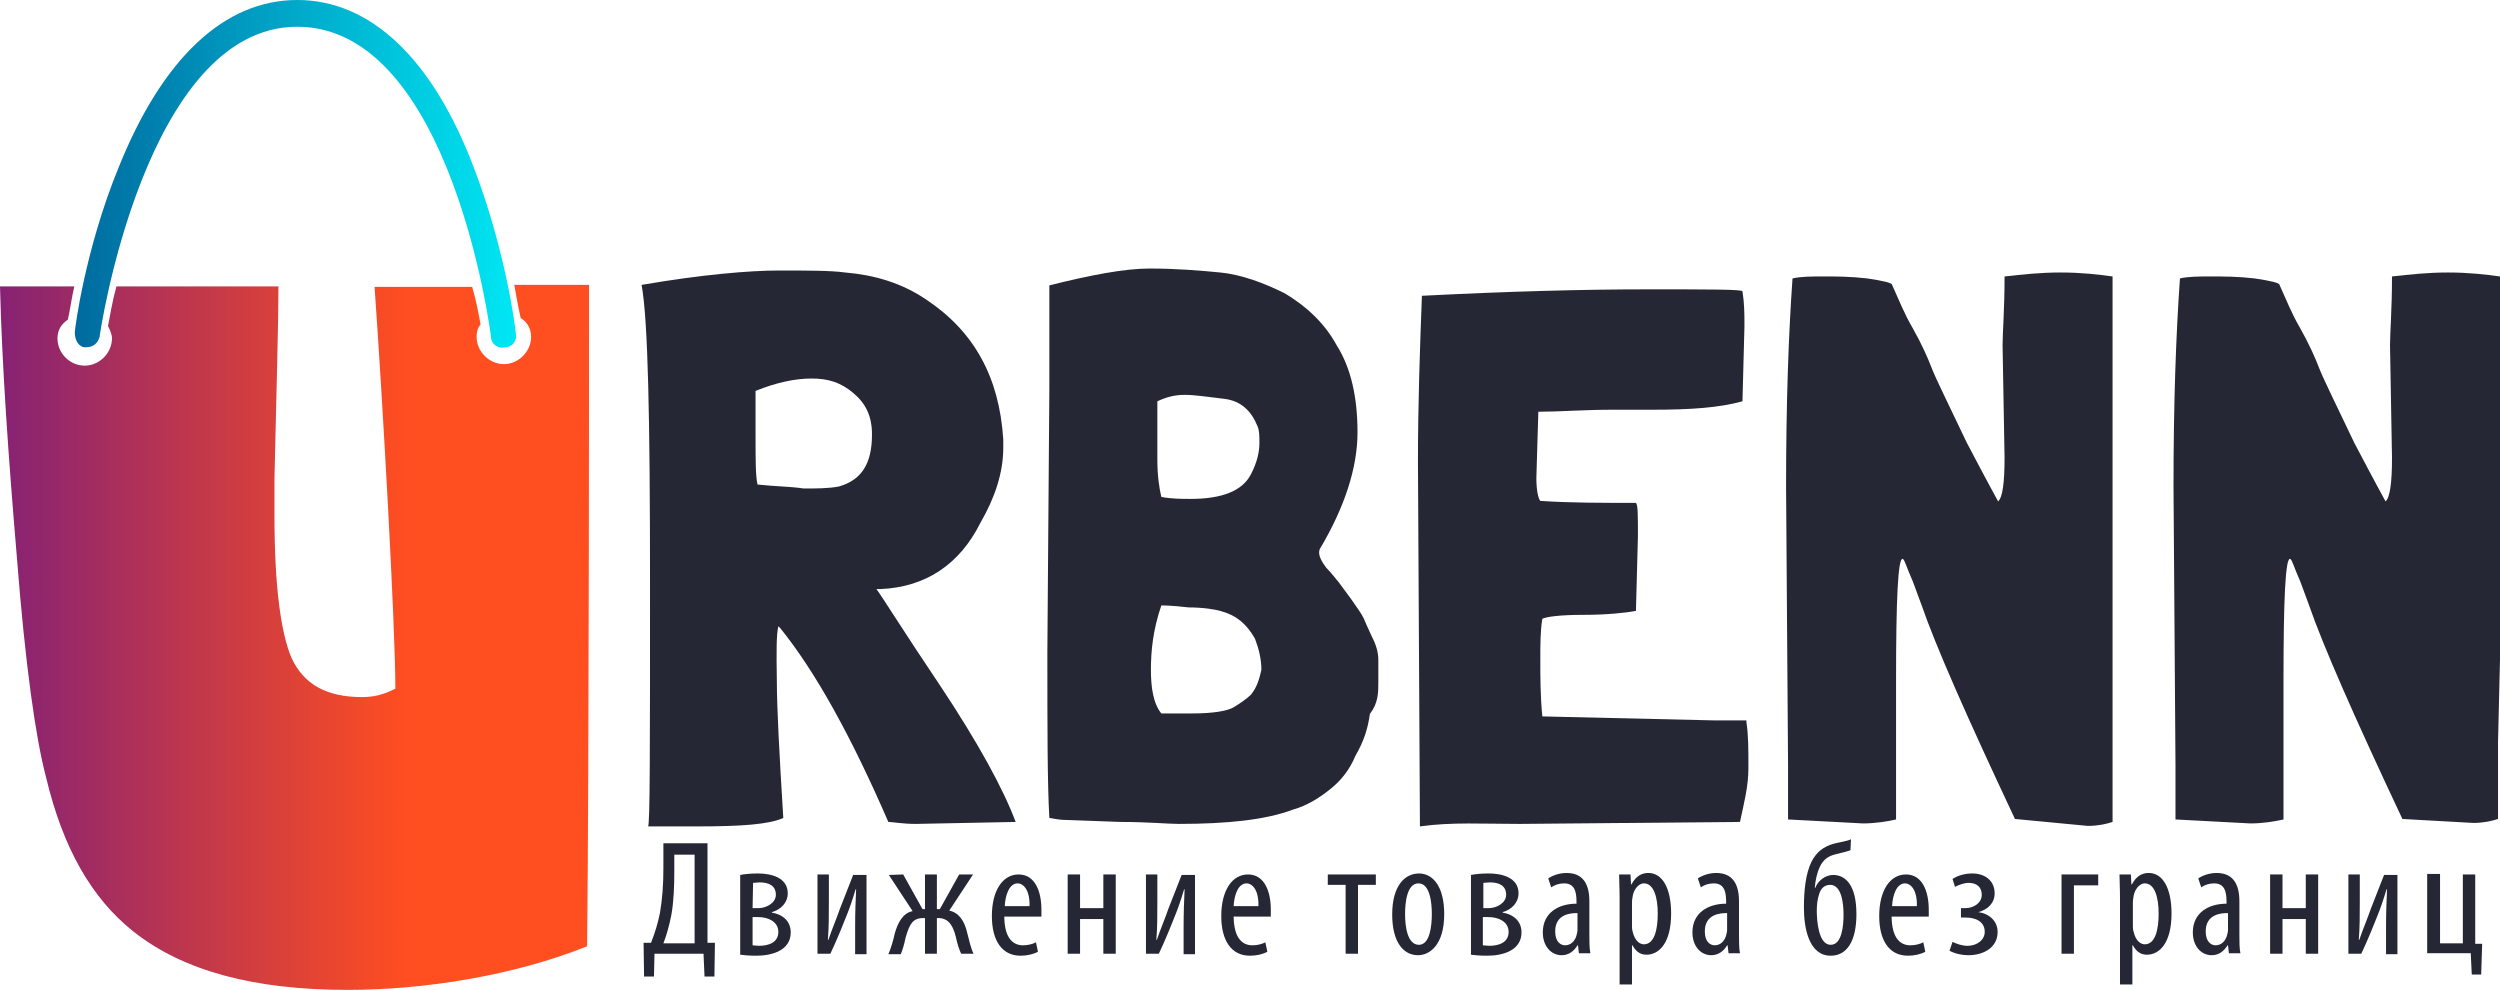 <?xml version="1.0" encoding="utf-8"?>
<!-- Generator: Adobe Illustrator 21.0.2, SVG Export Plug-In . SVG Version: 6.00 Build 0)  -->
<svg version="1.1" id="Layer_1" xmlns="http://www.w3.org/2000/svg" xmlns:xlink="http://www.w3.org/1999/xlink" x="0px" y="0px"
	 viewBox="0 0 504.6 199.8" style="enable-background:new 0 0 504.6 199.8;" xml:space="preserve">
<style type="text/css">
	.st0{fill:url(#SVGID_1_);}
	.st1{fill:url(#SVGID_2_);}
	.st2{fill:#252834;}
</style>
<g>
	
		<linearGradient id="SVGID_1_" gradientUnits="userSpaceOnUse" x1="15.1" y1="835.089" x2="104.178" y2="835.089" gradientTransform="matrix(1 0 0 1 0 -800)">
		<stop  offset="0" style="stop-color:#006A9F"/>
		<stop  offset="1" style="stop-color:#00E7F4"/>
	</linearGradient>
	<path class="st0" d="M17.2,70.1C17.2,70.1,17.6,70.1,17.2,70.1c1.7,0,2.5-0.8,2.9-2.1c0-0.4,9.2-62.6,39.9-62.6
		c31.1,0,39.1,62.2,39.1,62.6c0,1.3,1.3,2.5,2.9,2.1c1.3,0,2.5-1.3,2.1-2.9c0-0.8-2.1-16.8-8.4-33.2C87.3,11.7,74.7,0,60,0
		S32.8,11.7,23.9,33.9c-6.7,16.4-8.8,32.4-8.8,33.2C15.1,68.8,16,70.1,17.2,70.1z"/>
	
		<linearGradient id="SVGID_2_" gradientUnits="userSpaceOnUse" x1="0" y1="928.65" x2="118.9" y2="928.65" gradientTransform="matrix(1 0 0 1 0 -800)">
		<stop  offset="0" style="stop-color:#862274"/>
		<stop  offset="0.689" style="stop-color:#FF4E20"/>
	</linearGradient>
	<path class="st1" d="M118.9,57.5h-15.1c0.4,2.1,0.8,4.6,1.3,6.7c1.3,0.8,2.1,2.1,2.1,3.8c0,2.9-2.5,5.5-5.5,5.5
		c-2.9,0-5.5-2.5-5.5-5.5c0-1.3,0.4-2.1,0.8-2.5c-0.4-2.1-0.8-4.6-1.7-7.6H75.6c1.7,23.9,4.2,68.5,4.2,81.1
		c-2.5,1.3-4.6,1.7-6.7,1.7c-7.1,0-11.8-2.5-14.3-8c-2.1-5-3.4-14.3-3.4-28.6c0-4.6,0-7.1,0-7.6l0,0c0.4-18.1,0.8-31.1,0.8-38.7
		H23.5c-0.8,2.9-1.3,5.9-1.7,8c0.4,0.8,0.8,1.7,0.8,2.5c0,2.9-2.5,5.5-5.5,5.5s-5.5-2.5-5.5-5.5c0-1.7,0.8-2.9,2.1-3.8
		c0.4-1.7,0.8-4.6,1.3-6.7H0c0.4,16,1.7,34.5,3.4,54.6c1.7,21.8,3.8,36.6,5.9,44.5c3.4,14.3,9.2,24.4,17.6,31.1
		c10.1,8,24.4,11.8,43.3,11.8c15.5,0,33.6-2.9,48.3-8.8C118.9,157.5,118.9,57.5,118.9,57.5z"/>
</g>
<path class="st2" d="M157.1,126.4l0.4,0.4c7.1,8.8,14.3,21.8,21.8,39.1l0,0c0.8,0,2.9,0.4,5.5,0.4l20.2-0.4
	c-2.5-6.7-7.6-16-15.1-27.3c-7.6-11.3-11.8-18.1-13-19.7l0,0h0.8c9.2-0.4,16-5,20.2-13.4c2.9-5,4.6-10.1,4.6-15.1c0-0.4,0-0.8,0-1.7
	c-0.8-12.6-5.9-21.8-15.5-28.2c-5-3.4-10.5-5-16.4-5.5c-2.9-0.4-7.6-0.4-13.4-0.4s-15.5,0.8-27.7,2.9c1.3,7.1,1.7,26.9,1.7,60.1
	s0,49.2-0.4,49.2c0,0,0.8,0,2.1,0h8c8.8,0,14.3-0.4,17.2-1.7c-0.8-13-1.3-22.3-1.3-27.7C156.7,131.4,156.7,128.1,157.1,126.4z
	 M152.9,97.8c-0.4-1.7-0.4-5-0.4-9.7c0-4.6,0-8,0-9.2c4.2-1.7,8-2.5,11.3-2.5c3.4,0,5.9,0.8,8.4,2.9s3.8,4.6,3.8,8.4
	c0,5.9-2.1,9.2-6.7,10.5c-2.1,0.4-4.6,0.4-7.1,0.4C159.7,98.2,156.7,98.2,152.9,97.8L152.9,97.8z"/>
<path class="st2" d="M278.2,137.7c0-1.7,0-3.4,0-4.6c0-1.3-0.4-2.9-1.3-4.6c-0.8-1.7-1.3-2.9-1.7-3.8c-0.4-0.8-1.3-2.1-2.5-3.8
	c-1.3-1.7-2.1-2.9-2.5-3.4c-0.4-0.4-1.3-1.7-2.5-2.9c-1.3-1.7-1.7-2.9-1.3-3.8c5-8.4,7.6-16.4,7.6-23.5s-1.3-13-4.2-17.6
	c-2.5-4.6-6.3-8-10.5-10.5c-4.2-2.1-8.8-3.8-13-4.2s-8.8-0.8-14.3-0.8c-5,0-11.8,1.3-20.2,3.4l0,0c0,5,0,12.2,0,21l-0.4,52.9
	c0,15.5,0,26.5,0.4,33.6c0.4,0,1.7,0.4,3.4,0.4l10.9,0.4c5.5,0,9.7,0.4,11.8,0.4c9.7,0,17.6-0.8,23.1-2.9c2.9-0.8,5.5-2.5,7.6-4.2
	s3.8-3.8,5-6.7c1.7-2.9,2.5-5.5,2.9-8.4C278.2,141.9,278.2,139.8,278.2,137.7z M252.5,140.2c-0.8,0.8-2.1,1.7-3.4,2.5
	c-1.3,0.8-4.2,1.3-8.4,1.3h-5.9h-0.4c-1.7-2.1-2.1-5.5-2.1-8.8c0-3.8,0.4-8,2.1-13c0.4,0,2.1,0,5.5,0.4c2.9,0,5.5,0.4,6.7,0.8
	c2.9,0.8,5,2.5,6.7,5.5c0.8,2.1,1.3,4.2,1.3,6.3C254.2,136.9,253.8,138.6,252.5,140.2z M252.5,95.7c-1.7,3.4-5.9,5-12.2,5
	c-1.7,0-3.8,0-5.9-0.4c-0.4-1.7-0.8-4.2-0.8-7.6V82.3c0-0.8,0-1.3,0-1.3c1.7-0.8,3.4-1.3,5.5-1.3s4.6,0.4,8,0.8s5.5,2.5,6.7,5.5
	c0.4,0.8,0.4,2.1,0.4,3.4C254.2,91.1,253.8,93.2,252.5,95.7z"/>
<path class="st2" d="M306.7,166.3l44.5-0.4c0.8-3.8,1.7-7.1,1.7-10.9s0-6.7-0.4-9.2v-0.4c-2.1,0-4.2,0-6.7,0l-34.5-0.8l0,0
	c-0.4-4.2-0.4-8-0.4-11.3s0-5.9,0.4-8.4c0.8-0.4,3.4-0.8,8.4-0.8c4.6,0,8.4-0.4,10.5-0.8l0.4-15.1c0-4.2,0-6.3-0.4-6.7l0,0
	c-7.1,0-13.4,0-19.3-0.4c-0.4-0.4-0.8-2.1-0.8-4.6l0.4-13.4l0,0h0.4c3.8,0,8.8-0.4,14.7-0.4h8c7.6,0,13.4-0.4,18.1-1.7l0,0l0.4-15.1
	c0-2.5,0-4.6-0.4-7.1c0-0.4-6.7-0.4-19.3-0.4s-27.7,0.4-45.4,1.3c-0.4,10.5-0.8,21.8-0.8,33.6l0.4,73.5
	C292.9,165.9,299.6,166.3,306.7,166.3z"/>
<path class="st2" d="M421.4,166.7c2.1,0,3.8-0.4,5-0.8v-3v-12.6v-17.2c0-12.2,0-21,0-26.9V55.8c-2.9-0.4-6.3-0.8-10.5-0.8
	s-7.6,0.4-11.3,0.8c0,6.7-0.4,11.3-0.4,13.9l0.4,22.7c0,5-0.4,8-1.3,8.8c0,0-2.1-3.8-6.3-11.8c-3.8-8-6.3-13-7.1-15.1
	c-0.8-2.1-2.1-5-3.8-8c-1.7-2.9-2.9-5.9-4.2-8.8c0-0.4-1.7-0.8-5-1.3c-3.4-0.4-6.3-0.4-8.8-0.4s-4.6,0-6.3,0.4
	c-0.8,11.3-1.3,25.2-1.3,42l0.4,56.3v10.9l15.1,0.8c2.5,0,5-0.4,6.7-0.8c0-2.5,0-11.8,0-28.2s0.4-24.4,1.3-24.4
	c0.4,0,0.8,1.7,2.1,4.6l1.7,4.6c2.9,8.4,9.2,22.7,18.9,43.3L421.4,166.7z"/>
<path class="st2" d="M504.6,133.1c0-12.2,0-21,0-26.9V55.8c-2.9-0.4-6.3-0.8-10.5-0.8s-7.6,0.4-11.3,0.8c0,6.7-0.4,11.3-0.4,13.9
	l0.4,22.7c0,5-0.4,8-1.3,8.8c0,0-2.1-3.8-6.3-11.8c-3.8-8-6.3-13-7.1-15.1c-0.8-2.1-2.1-5-3.8-8c-1.7-2.9-2.9-5.9-4.2-8.8
	c0-0.4-1.7-0.8-5-1.3c-3.4-0.4-6.3-0.4-8.8-0.4s-4.6,0-6.3,0.4c-0.8,11.3-1.3,25.2-1.3,42l0.4,56.3v10.9l15.1,0.8
	c2.5,0,5-0.4,6.7-0.8c0-2.5,0-11.8,0-28.2s0.4-24.4,1.3-24.4c0.4,0,0.8,1.7,2.1,4.6l1.7,4.6c2.9,8.4,9.2,22.7,18.9,43.3l14.3,0.8
	c2.1,0,3.8-0.4,5-0.8v-2.9v-12.5L504.6,133.1z"/>
<path class="st2" d="M142.8,170.2v20.1h1.5l-0.1,6.8h-2l-0.2-4.6h-9.9l-0.1,4.6h-2l-0.1-6.8h1.5c0.8-2,1.4-4,1.8-6
	c0.5-2.9,0.7-5.8,0.7-9.1v-5H142.8z M136.1,175.8c0,3.1-0.1,6.1-0.6,8.9c-0.4,2-0.9,3.9-1.6,5.7h6.3v-17.9h-4.1L136.1,175.8
	L136.1,175.8z"/>
<path class="st2" d="M149.4,176.6c1-0.2,2.3-0.3,3.6-0.3c2.6,0,6,0.8,6,4c0,1.9-1.4,3.3-3.2,3.8v0.1c2.3,0.4,3.8,1.8,3.8,4
	c0,3.7-3.9,4.7-6.9,4.7c-1.5,0-2.6-0.1-3.3-0.2L149.4,176.6L149.4,176.6z M151.9,190.8c0.3,0,0.8,0.1,1.3,0.1c2,0,3.9-0.7,3.9-2.8
	s-2.1-3-4.1-3h-1.1L151.9,190.8L151.9,190.8z M151.9,183.3h1.2c1.5,0,3.5-1,3.5-2.7c0-1.9-1.5-2.5-3.3-2.5c-0.5,0-0.9,0.1-1.3,0.1
	L151.9,183.3L151.9,183.3z"/>
<path class="st2" d="M167.3,176.5v5.5c0,2.8,0,5.2-0.2,7.7h0.1c0.7-2.1,1.7-4.4,2.3-6.2l2.7-6.9h2.7v16h-2.3v-5.3
	c0-3.5,0.1-5.4,0.2-7.8h-0.1c-0.6,2-1.2,3.8-1.9,5.5c-0.5,1.3-2,5-3.2,7.5H165v-16H167.3z"/>
<path class="st2" d="M182.3,176.5l3.9,7h0.5v-7h2.4v7h0.6l3.9-7h2.8l-4.8,7.3c2,0.4,3.1,2.2,3.6,4.4c0.4,1.6,0.8,3.3,1.3,4.3H194
	c-0.4-0.8-0.8-2.1-1.1-3.5c-0.7-2.8-1.9-3.7-3.5-3.7h-0.3v7.2h-2.4v-7.2h-0.3c-2.2,0-2.8,1.2-3.6,3.9c-0.3,1.4-0.6,2.5-1,3.4h-2.5
	c0.5-1.1,1-2.8,1.3-4.2c0.6-2.1,1.6-4.1,3.6-4.5l-4.8-7.3L182.3,176.5L182.3,176.5z"/>
<path class="st2" d="M202.7,184.8c0,4.9,2,6,3.8,6c1.1,0,2-0.3,2.6-0.6l0.4,1.9c-0.9,0.5-2.2,0.8-3.5,0.8c-3.8,0-5.8-3.1-5.8-8
	c0-5.2,2.2-8.4,5.4-8.4c3.3,0,4.6,3.4,4.6,7.1c0,0.6,0,1,0,1.4h-7.5V184.8z M207.8,182.9c0.1-3.2-1.2-4.6-2.4-4.6
	c-1.7,0-2.5,2.4-2.6,4.6H207.8z"/>
<path class="st2" d="M218,176.5v6.8h4.7v-6.8h2.5v16h-2.5v-7H218v7h-2.5v-16H218z"/>
<path class="st2" d="M233.6,176.5v5.5c0,2.8,0,5.2-0.2,7.7h0.1c0.7-2.1,1.7-4.4,2.3-6.2l2.7-6.9h2.7v16h-2.3v-5.3
	c0-3.5,0.1-5.4,0.2-7.8H239c-0.6,2-1.2,3.8-1.9,5.5c-0.5,1.3-2,5-3.2,7.5h-2.6v-16H233.6z"/>
<path class="st2" d="M249,184.8c0,4.9,2,6,3.8,6c1.1,0,2-0.3,2.6-0.6l0.4,1.9c-0.9,0.5-2.2,0.8-3.5,0.8c-3.8,0-5.8-3.1-5.8-8
	c0-5.2,2.2-8.4,5.4-8.4c3.3,0,4.6,3.4,4.6,7.1c0,0.6,0,1,0,1.4H249V184.8z M254,182.9c0.1-3.2-1.2-4.6-2.4-4.6
	c-1.7,0-2.5,2.4-2.6,4.6H254z"/>
<path class="st2" d="M277.7,176.5v2.1h-3.6v13.9h-2.5v-13.9H268v-2.1H277.7z"/>
<path class="st2" d="M291.5,184.5c0,6.2-2.9,8.3-5.3,8.3c-2.9,0-5.2-2.6-5.2-8.2c0-5.9,2.6-8.3,5.4-8.3
	C289.2,176.3,291.5,178.9,291.5,184.5z M283.6,184.5c0,2.6,0.5,6.2,2.8,6.2c2.2,0,2.6-3.8,2.6-6.2s-0.4-6.2-2.7-6.2
	C284,178.3,283.6,182.1,283.6,184.5z"/>
<path class="st2" d="M296.9,176.6c1-0.2,2.3-0.3,3.6-0.3c2.6,0,6,0.8,6,4c0,1.9-1.4,3.3-3.2,3.8v0.1c2.3,0.4,3.8,1.8,3.8,4
	c0,3.7-3.9,4.7-6.9,4.7c-1.5,0-2.6-0.1-3.3-0.2V176.6z M299.3,190.8c0.3,0,0.8,0.1,1.3,0.1c2,0,3.9-0.7,3.9-2.8s-2.1-3-4.1-3h-1.1
	L299.3,190.8L299.3,190.8z M299.3,183.3h1.2c1.5,0,3.5-1,3.5-2.7c0-1.9-1.5-2.5-3.3-2.5c-0.5,0-0.9,0.1-1.3,0.1v5.1H299.3z"/>
<path class="st2" d="M318.7,192.5l-0.2-1.7h-0.1c-0.7,1.2-1.8,2-3.2,2c-2.1,0-3.8-1.8-3.8-4.6c0-4,3.2-5.8,6.8-5.8v-0.5
	c0-2.1-0.5-3.6-2.5-3.6c-1,0-1.9,0.3-2.6,0.8l-0.6-1.8c0.7-0.5,2.1-1.1,3.7-1.1c3.2,0,4.6,2.1,4.6,5.7v6.9c0,1.2,0,2.6,0.2,3.6h-2.3
	V192.5z M318.3,184.3c-1.3,0-4.4,0.2-4.4,3.7c0,2.1,1.1,2.8,2,2.8c1.1,0,2.1-0.8,2.4-2.4c0.1-0.3,0.1-0.6,0.1-0.9v-3.2H318.3z"/>
<path class="st2" d="M326.9,181.5c0-2.4-0.1-3.9-0.1-5h2.3l0.1,2h0.1c0.9-1.7,2.1-2.3,3.4-2.3c2.8,0,4.6,3,4.6,8.2
	c0,5.9-2.4,8.3-5,8.3c-1.5,0-2.3-1-2.8-1.9h-0.1v7.9h-2.5V181.5z M329.4,186.6c0,0.5,0,1,0.1,1.3c0.5,2.3,1.7,2.7,2.3,2.7
	c2.1,0,2.8-2.9,2.8-6.2s-0.8-6.1-2.8-6.1c-1.2,0-2.2,1.5-2.3,2.9c-0.1,0.4-0.1,0.8-0.1,1.2V186.6z"/>
<path class="st2" d="M348.9,192.5l-0.2-1.7h-0.1c-0.7,1.2-1.8,2-3.2,2c-2.1,0-3.8-1.8-3.8-4.6c0-4,3.2-5.8,6.8-5.8v-0.5
	c0-2.1-0.5-3.6-2.5-3.6c-1,0-1.9,0.3-2.6,0.8l-0.6-1.8c0.7-0.5,2.1-1.1,3.7-1.1c3.2,0,4.6,2.1,4.6,5.7v6.9c0,1.2,0,2.6,0.2,3.6h-2.3
	V192.5z M348.5,184.3c-1.3,0-4.4,0.2-4.4,3.7c0,2.1,1.1,2.8,2,2.8c1.1,0,2.1-0.8,2.4-2.4c0.1-0.3,0.1-0.6,0.1-0.9v-3.2H348.5z"/>
<path class="st2" d="M373.5,171.6c-0.7,0.3-1.8,0.5-2.9,0.8c-1.8,0.4-2.7,1.3-3.3,2.6c-0.6,1.3-0.9,2.8-1,4.2h0.1
	c0.5-1.4,2-2.6,3.6-2.6c2.6,0,4.7,2.2,4.7,7.9c0,5.6-2,8.4-5.2,8.4c-4.4,0-5.4-5.6-5.4-9.7c0-3.7,0.4-6.9,1.5-9.2
	c1-2,2.4-3.1,4.5-3.7c1.1-0.3,2.7-0.5,3.5-0.9L373.5,171.6z M369.4,178.6c-1.2,0-1.9,0.8-2.2,1.8c-0.4,1.1-0.5,2.4-0.5,3.4
	c0,1.9,0.3,6.9,2.8,6.9c2.3,0,2.6-3.9,2.6-6.1C372.1,182.3,371.7,178.6,369.4,178.6z"/>
<path class="st2" d="M381.8,184.8c0,4.9,2,6,3.8,6c1.1,0,2-0.3,2.6-0.6l0.4,1.9c-0.9,0.5-2.2,0.8-3.5,0.8c-3.8,0-5.8-3.1-5.8-8
	c0-5.2,2.2-8.4,5.4-8.4c3.3,0,4.6,3.4,4.6,7.1c0,0.6,0,1,0,1.4h-7.5V184.8z M386.9,182.9c0.1-3.2-1.2-4.6-2.4-4.6
	c-1.7,0-2.5,2.4-2.6,4.6H386.9z"/>
<path class="st2" d="M395.8,183.3h0.9c1.6,0,3.3-1,3.3-2.7c0-1.6-1.1-2.4-2.6-2.4c-1,0-2,0.4-2.8,0.8l-0.5-1.6
	c1.1-0.7,2.5-1.1,4-1.1c2.6,0,4.5,1.5,4.5,4c0,2-1.4,3.3-3.3,3.8l0,0c2.2,0.3,3.9,1.8,3.9,4c0,3.2-2.9,4.7-5.9,4.7
	c-1.3,0-2.7-0.3-3.8-0.9l0.6-1.8c0.8,0.4,1.9,0.8,3,0.8c2.1,0,3.5-1.3,3.5-2.8c0-2.2-2-2.9-3.8-2.9h-1L395.8,183.3L395.8,183.3z"/>
<path class="st2" d="M423.5,176.5v2.2h-4.9v13.8h-2.5v-16H423.5z"/>
<path class="st2" d="M427.9,181.5c0-2.4-0.1-3.9-0.1-5h2.3l0.1,2h0.1c0.9-1.7,2.1-2.3,3.4-2.3c2.8,0,4.6,3,4.6,8.2
	c0,5.9-2.4,8.3-5,8.3c-1.5,0-2.3-1-2.8-1.9h-0.1v7.9h-2.5V181.5z M430.5,186.6c0,0.5,0,1,0.1,1.3c0.5,2.3,1.7,2.7,2.3,2.7
	c2.1,0,2.8-2.9,2.8-6.2s-0.8-6.1-2.8-6.1c-1.2,0-2.2,1.5-2.3,2.9c-0.1,0.4-0.1,0.8-0.1,1.2V186.6z"/>
<path class="st2" d="M449.9,192.5l-0.2-1.7h-0.1c-0.7,1.2-1.8,2-3.2,2c-2.1,0-3.8-1.8-3.8-4.6c0-4,3.2-5.8,6.8-5.8v-0.5
	c0-2.1-0.5-3.6-2.5-3.6c-1,0-1.9,0.3-2.6,0.8l-0.6-1.8c0.7-0.5,2.1-1.1,3.7-1.1c3.2,0,4.6,2.1,4.6,5.7v6.9c0,1.2,0,2.6,0.2,3.6h-2.3
	V192.5z M449.6,184.3c-1.3,0-4.4,0.2-4.4,3.7c0,2.1,1.1,2.8,2,2.8c1.1,0,2.1-0.8,2.4-2.4c0.1-0.3,0.1-0.6,0.1-0.9v-3.2H449.6z"/>
<path class="st2" d="M460.7,176.5v6.8h4.7v-6.8h2.5v16h-2.5v-7h-4.7v7h-2.5v-16H460.7z"/>
<path class="st2" d="M476.3,176.5v5.5c0,2.8,0,5.2-0.2,7.7h0.1c0.7-2.1,1.7-4.4,2.3-6.2l2.7-6.9h2.7v16h-2.3v-5.3
	c0-3.5,0.1-5.4,0.2-7.8h-0.1c-0.6,2-1.2,3.8-1.9,5.5c-0.5,1.3-2,5-3.2,7.5H474v-16H476.3z"/>
<path class="st2" d="M492.5,176.5v13.9h4.6v-13.9h2.5v14h1.4l-0.2,6.2h-1.9l-0.2-4.3h-8.8v-16h2.6V176.5z"/>
</svg>
